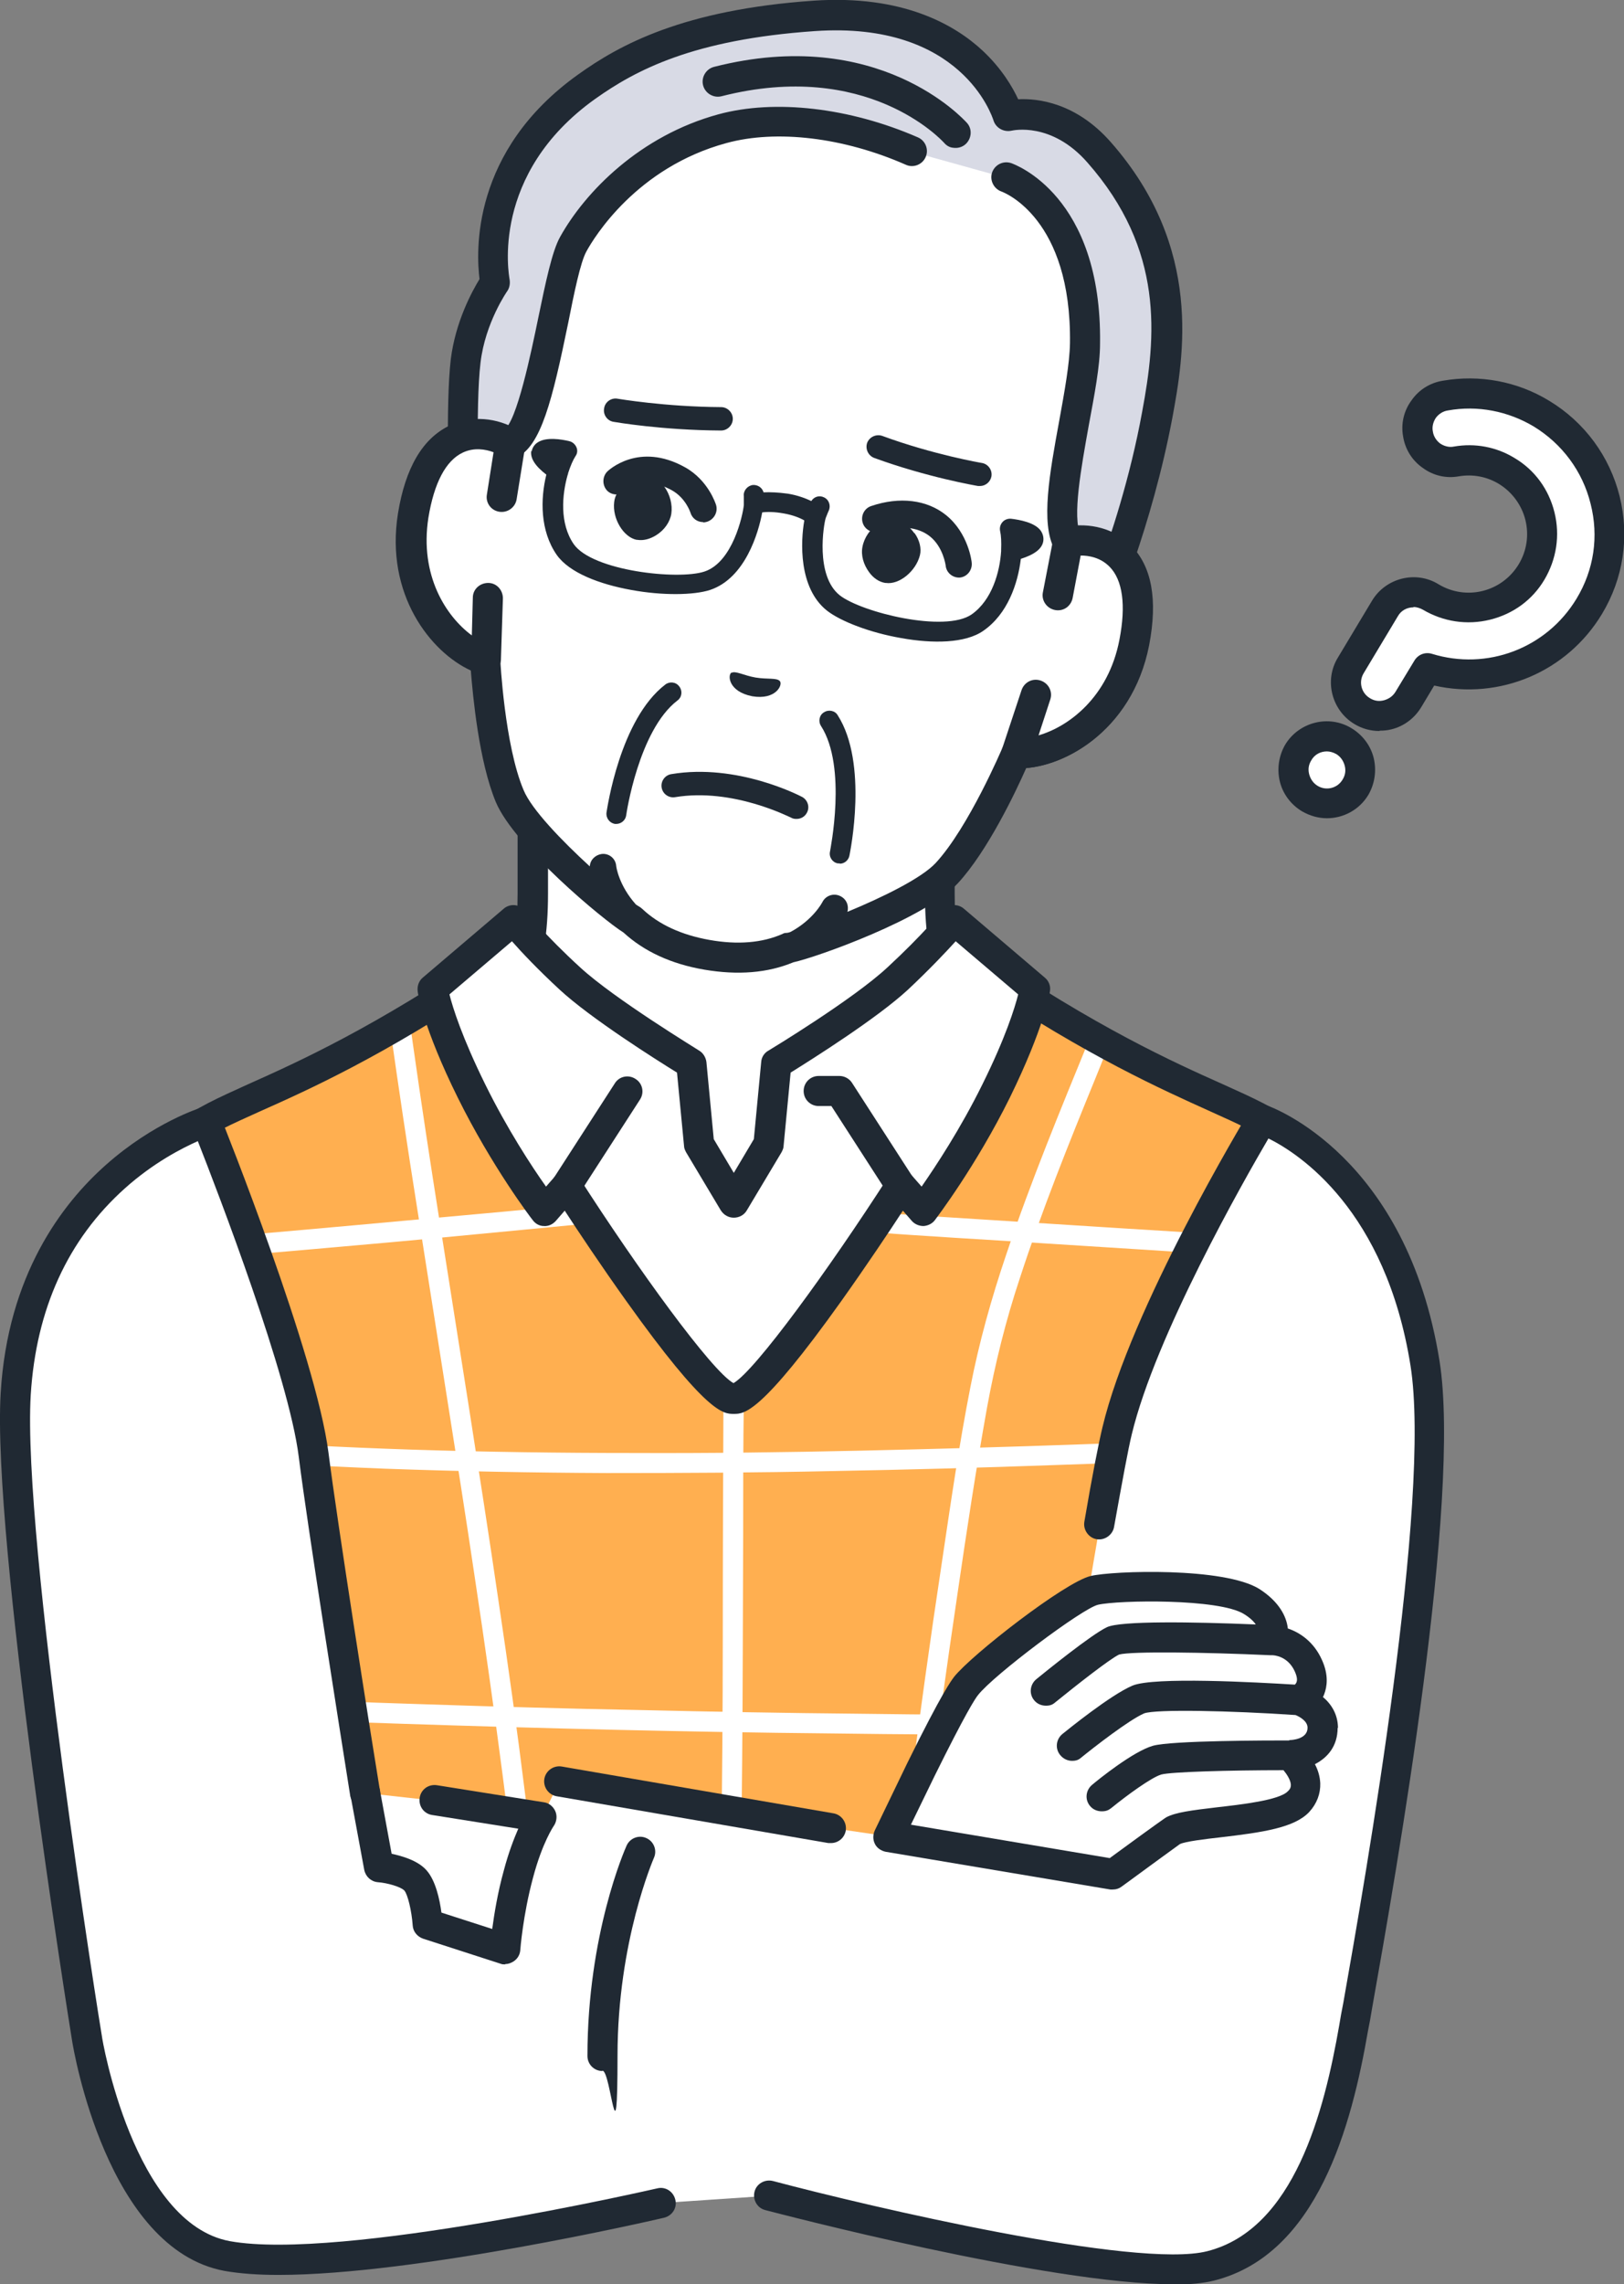 <?xml version="1.0" encoding="UTF-8"?>
<svg id="_レイヤー_1" data-name="レイヤー_1" xmlns="http://www.w3.org/2000/svg" version="1.1" viewBox="0 0 486 683.4">
  <rect x="0" y="0" width="486" height="683.4" fill="#808080" stroke="none"/>
  <!-- Generator: Adobe Illustrator 30.0.0, SVG Export Plug-In . SVG Version: 2.1.1 Build 123)  -->
  <defs>
    <style>
      .st0 {
        fill: #202933;
      }

      .st1 {
        fill: #ffaf50;
      }

      .st2 {
        fill: #fff;
      }

      .st3 {
        fill: #d8dae5;
      }
    </style>
  </defs>
  <g>
    <g>
      <path class="st2" d="M297.8,311.4c-10.7-11.3-16.5-20.7-16.5-44.1v-46.2l-60.9,30-60.9-30v46.2c0,23.4-5.8,32.9-16.5,44.1-8.5,9-43,30.7-43,30.7l78.9,74.8h82.9l78.9-74.8s-34.4-21.7-43-30.7Z"/>
      <path class="st0" d="M261.9,421.5c-1.2,0-2.4-.5-3.3-1.4-1.7-1.8-1.6-4.7.2-6.4l74.7-70.9c-9.9-6.4-32.1-21-39-28.3-11.7-12.4-17.7-23.1-17.7-47.2v-38.9l-54.4,26.8c-1.3.6-2.7.6-4,0l-54.4-26.8v38.9c0,24.1-6,34.8-17.7,47.2-6.9,7.3-29,21.9-39,28.3l74.7,70.9c1.8,1.7,1.9,4.6.2,6.4s-4.6,1.9-6.4.2l-78.9-74.8c-1-1-1.5-2.3-1.4-3.7.1-1.4.9-2.6,2.1-3.4,9.4-6,35.4-23,42.1-30,10.5-11.1,15.2-19.7,15.2-41v-46.2c0-1.6.8-3,2.1-3.8,1.3-.8,3-.9,4.4-.2l58.9,29,58.9-29c1.4-.7,3-.6,4.4.2,1.3.8,2.1,2.3,2.1,3.8v46.2c0,21.3,4.7,29.9,15.2,41,6.7,7,32.7,24.1,42.1,30,1.2.7,1.9,2,2.1,3.4s-.4,2.7-1.4,3.7l-78.9,74.8c-.9.8-2,1.2-3.1,1.2Z"/>
    </g>
    <g>
      <path class="st1" d="M393.2,354.6c-6.9-27.2-26.3-15.4-101.8-66.7-7.5,22.9-58.4,97.8-71.3,97.8s-63.7-74.9-71.3-97.8c-75.5,51.3-94.9,39.6-101.8,66.7-4.4,36.5,12.9,140.8,12.9,140.8l.6,113.4h320.2l-.4-113.4s17.3-104.3,12.9-140.8Z"/>
      <g>
        <path class="st2" d="M116.8,307.9c2.5,17.6,5.1,35.1,7.9,52.7,2.9,18.4,5.8,36.8,8.7,55.2,3,19,6,37.9,8.8,56.9,2.9,19.2,5.6,38.3,8.1,57.5,2.5,19,4.7,38,6.5,57.1.2,2.4.5,4.7.7,7.1.1,1.6,1.3,3,3,3s3.2-1.4,3-3c-1.8-19.1-3.9-38.2-6.3-57.2-2.4-19.4-5.1-38.7-8-58.1-2.8-19.2-5.8-38.4-8.8-57.6-2.9-18.6-5.9-37.2-8.8-55.8-2.8-17.7-5.5-35.4-8-53.1-.3-2.1-.6-4.3-.9-6.4-.2-1.6-2.3-2.5-3.7-2.1-1.7.5-2.3,2.1-2.1,3.7h0Z"/>
        <path class="st2" d="M216.5,418.5c-.1,23.7-.2,47.5-.2,71.2,0,22.3-.2,44.5-.5,66.8-.2,13.6-.4,27.1-.7,40.7,0,3.9,5.9,3.9,6,0,.5-23.4.8-46.8,1-70.2.2-22.3.2-44.7.3-67,0-13.8,0-27.6.2-41.3,0-3.9-6-3.9-6,0h0Z"/>
        <path class="st2" d="M326.2,310.4c-8.8,21.5-17.7,43-25.1,65-4.4,13-8.1,26.2-10.7,39.6-3.4,17.3-5.9,34.8-8.5,52.2-3.5,23.1-6.7,46.3-9.7,69.5-2.7,20.7-5.2,41.4-7,62.2-.2,2.1-.3,4.1-.5,6.2-.1,1.6,1.5,3,3,3s2.9-1.4,3-3c1.5-20,3.9-39.9,6.4-59.8,2.9-23,6.1-45.9,9.5-68.9,2.7-18.5,5.5-37,8.8-55.4,2.4-13.1,5.6-26,9.8-38.6,6.6-20.3,14.6-40.2,22.7-60,1.4-3.5,2.8-7,4.3-10.4.6-1.5-.7-3.3-2.1-3.7-1.7-.5-3.1.6-3.7,2.1h0Z"/>
        <path class="st2" d="M53.6,435.6c20.5,1.8,41.1,3,61.7,3.8,22.1.8,44.2,1.2,66.3,1.3,22.6,0,45.3-.1,67.9-.6,22.1-.4,44.3-1,66.4-1.8,20.9-.7,41.7-1.5,62.6-2.3,2.4,0,4.9-.2,7.3-.3,3.8-.2,3.9-6.2,0-6-20.6.8-41.3,1.7-61.9,2.4-22.1.8-44.2,1.4-66.3,1.9-22.6.5-45.3.8-67.9.7-22.1,0-44.2-.3-66.3-1-20.8-.7-41.7-1.7-62.5-3.4-2.4-.2-4.9-.4-7.3-.6-1.6-.1-3,1.5-3,3s1.4,2.9,3,3h0Z"/>
        <path class="st2" d="M245,367.5c18.4,1.4,36.7,2.6,55.1,3.7,21.6,1.4,43.1,2.7,64.7,4.1,9.3.6,18.6,1.2,27.9,2,1.6.1,3-1.5,3-3s-1.4-2.9-3-3c-18.4-1.4-36.7-2.6-55.1-3.7-21.6-1.4-43.1-2.7-64.7-4.1-9.3-.6-18.6-1.2-27.9-2-1.6-.1-3,1.5-3,3s1.4,2.9,3,3h0Z"/>
        <path class="st2" d="M47.7,377.3c18.1-1.1,36.1-2.7,54.1-4.3,20.8-1.8,41.5-3.8,62.3-5.8,9.2-.9,18.4-1.8,27.6-2.6,1.6-.2,3-1.3,3-3s-1.4-3.2-3-3c-18,1.7-36,3.5-54.1,5.1-20.8,1.9-41.5,3.8-62.3,5.6-9.2.8-18.4,1.5-27.6,2-1.6,0-3,1.3-3,3s1.4,3.1,3,3h0Z"/>
        <path class="st2" d="M62.5,513.4c19.1.9,38.3,1.7,57.5,2.3,21.1.7,42.3,1.3,63.4,1.8,21.7.5,43.5.9,65.2,1.1,21.2.3,42.4.4,63.6.4,19.5,0,39.1,0,58.6-.3,2.2,0,4.4,0,6.6,0,3.9,0,3.9-6.1,0-6-19.2.3-38.3.4-57.5.4-21.1,0-42.3-.1-63.4-.4-21.7-.2-43.5-.6-65.2-1.1-21.2-.4-42.4-1-63.6-1.7-19.5-.6-39.1-1.4-58.6-2.3-2.2-.1-4.4-.2-6.6-.3-3.9-.2-3.9,5.8,0,6h0Z"/>
      </g>
      <path class="st0" d="M60.6,613.4c-2.5,0-4.5-2-4.5-4.5l-.6-113c-1.3-7.8-17.2-105.7-12.9-141.8,0-.2,0-.4.1-.6,4.2-16.8,13.4-20.9,31.5-29.1,15-6.7,37.7-16.9,72.1-40.3,1.2-.8,2.6-1,4-.5,1.3.5,2.4,1.5,2.8,2.9,3.3,10.2,16.9,33.4,32.4,55.3,19.5,27.7,31.3,38.6,34.6,39.3,3.3-.7,15.1-11.6,34.6-39.3,15.4-21.9,29-45.2,32.4-55.3.4-1.3,1.5-2.4,2.8-2.9,1.3-.5,2.8-.3,4,.5,34.4,23.4,57.1,33.6,72.1,40.3,18.2,8.2,27.3,12.3,31.5,29.1,0,.2,0,.4.1.6,4.3,36-11.6,133.8-12.9,141.7l.4,113c0,2.5-2,4.5-4.5,4.5-2.5,0-4.5-2-4.5-4.5l-.4-113.4c0-.3,0-.5,0-.8.2-1,17.1-103.5,12.9-139.3-3.2-12.3-9.1-15-26.4-22.8-14.6-6.6-36.4-16.3-68.8-37.9-6.2,14.2-20.3,36.5-32.1,53.2-8.2,11.6-16,21.5-22.5,28.7-10.9,12-15.8,13.5-18.8,13.5s-8-1.5-18.8-13.5c-6.5-7.2-14.3-17.1-22.5-28.7-11.8-16.7-25.9-39-32.1-53.2-32.4,21.6-54.2,31.4-68.8,37.9-17.3,7.8-23.2,10.4-26.4,22.8-4.2,35.8,12.7,138.2,12.9,139.3,0,.2,0,.5,0,.7l.6,113.4c0,2.5-2,4.5-4.5,4.5h0Z"/>
    </g>
    <path class="st2" d="M377.9,334.9s-35,57.7-43.4,93.2c-4.9,20.4-21.6,128.2-21.6,128.2l-64.1-9.4-81.3-14-5.4,10.9-50.4,5.3-2.4-12.7s-11.6-71.4-15.4-101.2c-3.7-28.8-32.1-99.6-32.1-99.6,0,0-53.1,16.2-57,81.4-2.7,43.9,21.3,192.9,21.3,192.9,0,0,9.5,59,42,65,34.3,6.3,129.7-15.8,129.7-15.8l32.5-2.2s105.4,27.8,132.3,21c26.9-6.8,37.2-39.3,42.8-71.3,5.6-32,28.2-155.4,21.3-198.8-9.5-59.4-48.7-73-48.7-73Z"/>
    <g>
      <path class="st2" d="M109.2,536.4l4.1,22.2s8,.7,10.9,4c3,3.3,3.7,13.1,3.7,13.1l23.2,7.5s.8-10.7,3.9-22.4c3.1-11.7,6.9-17,6.9-17l-32-5.1-20.8-2.3Z"/>
      <path class="st0" d="M151.2,587.7c-.5,0-.9,0-1.4-.2l-23.2-7.5c-1.7-.6-3-2.1-3.1-4-.3-4.3-1.5-9.3-2.5-10.4-1-1.1-5.1-2.3-8-2.5-2-.2-3.6-1.7-4-3.7l-4.1-22.2c-.5-2.4,1.2-4.8,3.6-5.2,2.4-.5,4.8,1.2,5.2,3.6l3.5,19c3.2.7,7.8,2,10.4,4.9,2.8,3.1,4,8.9,4.5,12.7l15.2,4.9c.6-4.4,1.6-10.8,3.5-17.6,1.4-5.3,3-9.4,4.3-12.4l-25.8-4.1c-2.5-.4-4.1-2.7-3.7-5.2.4-2.5,2.7-4.1,5.2-3.7l32,5.1c1.5.2,2.8,1.3,3.4,2.7s.4,3.1-.5,4.4c0,0-3.4,4.9-6.2,15.5-3,11.1-3.8,21.5-3.8,21.6-.1,1.4-.8,2.6-2,3.4-.8.5-1.6.8-2.5.8Z"/>
    </g>
    <g>
      <path class="st2" d="M275.5,529.4c5.2-10.5,11-21.8,13.5-25,4.9-6.2,32-27.1,38.4-28.6,6.4-1.5,38.1-2.3,47.1,3.3,9,5.6,6.1,11.6,6.1,11.6,0,0,7.5-.1,11,7.6s-2.8,10.4-2.8,10.4c0,0,7.2,2.2,7.2,8.3s-10,8.2-10,8.2c0,0,8.6,7.6,2.7,13.9-5.9,6.4-31.9,5.7-37.6,8.7-1,.5-17.8,13-17.8,13l-67.3-11.3,9.7-20.1Z"/>
      <path class="st0" d="M400.4,517c0-4.1-2-7.2-4.5-9.3.2-.3.3-.6.4-.9.8-2.1,1.4-5.6-.7-10.2-2.4-5.4-6.6-8.2-10.2-9.4-.4-3.6-2.6-8-8.5-11.8-10.5-6.6-43.8-5.5-50.5-3.9-7.7,1.8-35.7,23.6-40.9,30.2-.8,1.1-3.4,4.3-14,25.8,0,0,0,0,0,0l-9.7,20.1c-.6,1.3-.6,2.8,0,4,.6,1.3,1.9,2.1,3.2,2.4l67.3,11.3c.2,0,.5,0,.7,0,1,0,1.9-.3,2.7-.9,7.5-5.5,16-11.7,17.4-12.7,1.7-.8,7.6-1.5,12-2,12.9-1.5,22.3-2.9,26.7-7.6,2.3-2.5,3.4-5.5,3.3-8.6-.1-2.1-.7-4-1.6-5.7,3.7-1.9,6.8-5.3,6.8-10.9ZM385.9,520.7c-5.9,0-35.3,0-40.9,1.6-5.9,1.7-16.2,10-18.2,11.7-1.9,1.6-2.2,4.4-.6,6.3.9,1.1,2.2,1.6,3.5,1.6s2-.3,2.9-1c4.4-3.6,11.9-9.1,14.9-10,2.8-.8,20.4-1.3,36.6-1.3,1,1.2,2.1,2.9,2.2,4.3,0,.5,0,1.2-.9,2-2.5,2.7-14.2,4-21.2,4.8-7.6.9-12.4,1.5-15.2,3-.3.2-1.2.7-16.9,12.2l-59.5-10,7.1-14.6c9.2-18.6,12.1-23.1,13-24.2,4.7-6,31.2-25.9,35.9-27,6.1-1.4,36.3-1.9,43.7,2.8,1.8,1.1,2.9,2.2,3.5,3.1-19.1-.8-40.4-1.1-44.5.8-4.7,2.2-18.5,13.4-21.2,15.6-1.9,1.6-2.2,4.4-.6,6.3.9,1.1,2.2,1.6,3.5,1.6s2-.3,2.8-1c6.3-5.1,16.2-12.9,19.1-14.3,3.6-1,25.6-.7,45.2.2,0,0,0,0,.1,0,0,0,.2,0,.3,0,0,0,0,0,0,0,0,0,.1,0,.2,0,.5,0,4.7.2,6.8,4.9.8,1.8.9,3.1,0,3.9-11.5-.7-42.2-2.4-48.6.3-6.6,2.8-19.5,13.3-21,14.5-1.9,1.6-2.2,4.4-.6,6.3.9,1.1,2.2,1.7,3.5,1.7s2-.3,2.8-1c3.7-3,14.2-11.2,18.8-13.2,3.5-1.3,26.1-.8,45.3.5,1,.4,3.6,1.7,3.6,3.8,0,3.4-4.6,3.7-5.5,3.7Z"/>
    </g>
    <g>
      <path class="st2" d="M191.6,554s-11.3,25.2-11.3,61l11.3-61Z"/>
      <path class="st0" d="M180.3,619.6c-2.5,0-4.5-2-4.5-4.5,0-36.4,11.2-61.8,11.7-62.9,1-2.3,3.7-3.3,5.9-2.3,2.3,1,3.3,3.7,2.3,5.9-.1.3-10.9,24.9-10.9,59.2s-2,4.5-4.5,4.5Z"/>
    </g>
    <path class="st0" d="M83.3,680.6c-6.1,0-11.6-.4-16.1-1.2-35.2-6.5-45.2-66.2-45.6-68.7-1-6.1-24-150.1-21.4-193.9,2.1-35.3,18.3-56.6,31.5-68.3,14.3-12.7,28.1-17,28.7-17.2,2.2-.7,4.6.5,5.5,2.6,1.2,2.9,28.7,71.7,32.4,100.7,2.7,21.3,12.4,82.8,15.4,101.1.4,2.5-1.3,4.8-3.7,5.2-2.5.4-4.8-1.3-5.2-3.7-2.9-18.4-12.7-79.9-15.4-101.4-3-24-24.1-78.9-30.2-94.4-4.7,2.1-13.2,6.4-21.8,14.1-17.1,15.3-26.6,36.1-28.2,61.8-2.6,42.9,21,190.5,21.3,191.9,0,.6,9.4,56,38.3,61.3,33,6,127-15.6,127.9-15.8,2.4-.6,4.8.9,5.4,3.4.6,2.4-.9,4.8-3.4,5.4-3.4.8-74.2,17.1-115.4,17.1Z"/>
    <path class="st0" d="M248.7,551.4c-.3,0-.5,0-.8,0l-81.3-14c-2.4-.4-4.1-2.7-3.7-5.2.4-2.4,2.7-4.1,5.2-3.7l81.3,14c2.4.4,4.1,2.7,3.7,5.2-.4,2.2-2.3,3.7-4.4,3.7Z"/>
    <path class="st0" d="M351.3,683.4c-37.7,0-118.4-21.2-122.3-22.2-2.4-.6-3.8-3.1-3.2-5.5.6-2.4,3.1-3.8,5.5-3.2,29,7.7,108.9,26.4,130,21,26-6.6,35-41.8,39.5-67.7.3-1.9.7-4.1,1.2-6.6,6.6-37.3,26.5-150.6,20.1-190.7-7.4-46.4-33.2-63.3-42.5-67.9-7.5,12.8-33.8,59-40.9,88.5-1.1,4.5-2.8,13.8-5.3,27.7-.4,2.4-2.8,4.1-5.2,3.7-2.4-.4-4.1-2.8-3.7-5.2,2.4-14.1,4.3-23.6,5.4-28.2,8.5-35.8,42.5-92.1,43.9-94.5,1.1-1.8,3.3-2.6,5.3-1.9,1.7.6,41.9,15.2,51.7,76.5,6.6,41.6-12.8,152.1-20.2,193.7-.4,2.5-.8,4.7-1.2,6.6-4.9,28.4-15.1,67-46.1,74.8-3.2.8-7.4,1.2-12.3,1.2Z"/>
    <g>
      <path class="st2" d="M219.5,359.7l-10.4-17.4-2.3-24.1s-25.6-15.5-36.4-25.4c-10.7-9.9-16.9-17.5-16.9-17.5l-24.2,20.6s1.6,10.1,11.6,30.5c10.1,20.4,21.9,35.8,21.9,35.8l6.6-7.6s40.9,63.8,50,63.8,50-63.8,50-63.8l6.6,7.6s11.8-15.4,21.9-35.8c10.1-20.4,11.6-30.5,11.6-30.5l-24.2-20.6s-6.2,7.6-16.9,17.5c-10.7,9.9-36.3,25.4-36.4,25.4l-2.3,24.1s-10.4,17.4-10.4,17.4Z"/>
      <path class="st0" d="M219.5,423c-3,0-8,0-32.1-33.8-7.5-10.5-14.5-21-18.4-27l-2.7,3.1c-.9,1-2.2,1.6-3.5,1.5-1.4,0-2.6-.7-3.4-1.8-.5-.6-12.2-16-22.4-36.6-10.3-20.8-12-31.4-12-31.8-.2-1.5.3-3.1,1.5-4.1l24.2-20.6c.9-.8,2.1-1.2,3.3-1.1,1.2.1,2.3.7,3.1,1.6,0,0,6.1,7.5,16.5,17,10.3,9.5,35.4,24.7,35.6,24.9,1.2.7,2,2,2.2,3.4l2.2,23.1,6,10.1,6-10.1,2.2-23.1c.1-1.4.9-2.7,2.2-3.4.5-.3,25.3-15.3,35.6-24.9,10.4-9.6,16.4-16.9,16.5-17,.8-.9,1.9-1.5,3.1-1.6,1.2-.1,2.4.3,3.3,1.1l24.2,20.6c1.2,1,1.8,2.6,1.5,4.1,0,.4-1.8,11-12,31.8-10.2,20.6-21.9,35.9-22.4,36.6-.8,1.1-2.1,1.7-3.4,1.8-1.3,0-2.6-.5-3.5-1.5l-2.7-3.1c-3.9,6-11,16.6-18.4,27-24.1,33.8-29.1,33.8-32.1,33.8ZM220,414s0,0,0,0h0ZM169.5,350.2c.1,0,.2,0,.3,0,1.4.1,2.7.9,3.5,2.1,17.5,27.3,39.7,57.9,46.2,61.5,6.5-3.7,28.7-34.3,46.2-61.5.8-1.2,2-2,3.5-2.1,1.4-.1,2.8.5,3.7,1.5l2.9,3.3c4.1-5.9,11.6-17.2,18.2-30.6,6.9-13.9,9.7-22.9,10.7-26.9l-18.7-15.9c-2.9,3.2-7.8,8.4-14.3,14.5-9.3,8.6-28.7,20.8-35.1,24.8l-2.1,21.9c0,.7-.3,1.3-.6,1.9l-10.4,17.4c-.8,1.4-2.3,2.2-3.9,2.2s-3-.8-3.9-2.2l-10.4-17.4c-.3-.6-.6-1.2-.6-1.9l-2.1-21.9c-6.3-3.9-25.8-16.2-35.1-24.8-6.6-6.1-11.4-11.2-14.3-14.5l-18.7,15.9c1,4,3.8,12.9,10.7,26.9,6.6,13.4,14,24.7,18.2,30.6l2.9-3.3c.9-1,2.1-1.5,3.4-1.5Z"/>
    </g>
    <path class="st0" d="M269.5,359.2c-1.5,0-2.9-.7-3.8-2.1l-16.9-26.2h-3.8c-2.5,0-4.5-2-4.5-4.5s2-4.5,4.5-4.5h6.2c1.5,0,3,.8,3.8,2.1l18.2,28.2c1.3,2.1.8,4.9-1.3,6.2-.8.5-1.6.7-2.4.7Z"/>
    <path class="st0" d="M169.5,359.2c-.8,0-1.7-.2-2.4-.7-2.1-1.3-2.7-4.1-1.3-6.2l18.2-28.2c1.3-2.1,4.1-2.7,6.2-1.3,2.1,1.3,2.7,4.1,1.3,6.2l-18.2,28.2c-.9,1.3-2.3,2.1-3.8,2.1Z"/>
  </g>
  <g>
    <g>
      <g>
        <path class="st2" d="M255.9,25.2c-64.8-11.4-83.1,26.3-85.8,31.9-2.7,5.7-7.7,20.3-9.9,32.6l-7.6,42.9c-8.6-5.1-24.6-5.6-29,21.5-3.8,24,11.3,39.9,21.7,43.2,0,0,1.3,26.5,7.3,40.8,5,12.1,31.9,34.4,36.7,37.1,4.6,4.4,11.6,8.4,22.3,10.3,10.7,1.9,18.6.5,24.5-2.1,5.5-.9,38.3-12.7,47.2-22.3,10.5-11.4,20.8-35.8,20.8-35.8,10.9.5,30.5-9.2,35.1-33.1,5.2-27-10-32-19.8-30.1l7.6-42.9c2.2-12.4,2.5-27.8,1.9-34.1s-4.9-47.9-69.7-59.3l-3.4-.6Z"/>
        <path class="st0" d="M134.6,127.3c4.4-2.1,9.6-2.4,14.5-1l2.2-12.6c2.7,2.4,5.4,4.9,7.8,7.5l-2.2,12.2c-.3,1.5-1.2,2.7-2.6,3.3-1.3.6-2.9.5-4.2-.2-1.5-.9-6.7-3.6-11.9-1.1-5.1,2.4-8.7,9.1-10.3,19.5-3.5,21.8,10.4,35.6,18.6,38.1,1.8.6,3.1,2.2,3.2,4.1,0,.3,1.3,25.9,7,39.3,2.4,5.8,11.5,15.2,19.8,22.8.1-1.9,1.6-3.4,3.5-3.7,2.2-.3,4.2,1.3,4.4,3.5,0,.3.8,5.9,5.9,11.6.4.3.8.5,1.1.7.3.2.6.4.9.7,4.9,4.6,11.6,7.7,20,9.2,8.4,1.5,15.8.9,21.9-1.8.3-.2.7-.3,1.1-.3.3,0,.8-.1,1.3-.3,6.7-3.6,9.4-8.7,9.5-8.9,1-2,3.4-2.8,5.4-1.8,1.8.9,2.6,2.8,2.1,4.7,10.4-4.3,22.1-10,26.4-14.6,9.9-10.7,19.9-34.3,20-34.5.7-1.7,2.5-2.8,4.4-2.7,8.6.4,26.3-7.8,30.5-29.5,2-10.3.9-17.9-3-21.9-1.8-1.8-4-2.7-6-3.1-2.4-.4-4.6-.1-5.5,0-1.5.3-2.9-.2-4-1.2-1.1-1-1.5-2.5-1.3-4l1.7-9.6c3.6-2.8,7.3-5.4,10.6-8.4l-2.5,14c5.1.4,9.9,2.4,13.3,5.9,6.3,6.3,8.1,16.4,5.5,29.9-4.7,24.2-23.5,35.6-36.6,36.7-3,6.8-11.5,24.8-20.5,34.5-9.7,10.5-42.2,22.1-49.2,23.6-7.7,3.2-16.6,3.9-26.6,2.2s-18.1-5.5-24.2-11.1c-6.1-3.8-32.6-25.8-38.2-39-5.1-12.2-6.9-31.9-7.5-39.4-12-5.5-25.7-22.7-21.8-47,2.2-13.6,7.4-22.5,15.4-26.2Z"/>
      </g>
      <g>
        <path class="st3" d="M301.8,34.7s-9.8-33.2-58-29.9c-36.8,2.5-55.2,11.9-68.2,21.2-34.4,24.6-27.4,58.6-27.4,58.6,0,0-7.2,10.1-8.8,23.5-1.6,13.4-.5,42.9-.5,42.9,0,0,6.2-14.9,13.7-18.1,9.5-4.2,13.5-49.9,18.9-59.7,6-10.9,20.9-28,44.7-34.5,14.1-3.8,34.9-2.9,56.7,6.7l28.4,7.9s24.1,8.1,23.5,49.7c-.2,16.7-10.7,48.9-5.3,59.3,3,5.7,8.8,22.1,8.8,22.1,0,0,12-27.2,18.1-60.2,4.2-22.4,7.2-50.4-17.4-78.4-12.8-14.6-27.2-10.9-27.2-10.9Z"/>
        <path class="st0" d="M328.3,188.7c0,0-.1,0-.2,0-1.8,0-3.5-1.3-4.1-3,0-.2-5.7-16.2-8.5-21.5-4.1-7.8-1.4-22.6,1.5-38.4,1.6-8.8,3.1-17.1,3.2-23.1.5-37.4-19.7-45.1-20.5-45.4-2.3-.8-3.6-3.4-2.8-5.7.8-2.3,3.3-3.6,5.7-2.8,1.1.4,27.2,9.7,26.6,54,0,6.8-1.7,15.4-3.4,24.6-2.2,12.3-5,27.5-2.4,32.6,1.4,2.6,3.2,7.2,4.9,11.6,4-10.8,9.9-28.6,13.5-48.4,4.2-22.4,6.7-48.4-16.4-74.6-10.7-12.2-22.2-9.6-22.7-9.5-2.3.5-4.7-.8-5.4-3.1-.4-1.2-9.6-29.7-53.4-26.7-36.5,2.5-53.7,11.7-65.8,20.3-31.5,22.5-25.8,52.7-25.6,54,.2,1.2,0,2.5-.7,3.5,0,0-6.6,9.4-8,21.4-.8,6.6-.9,17.5-.8,26.5,2.3-2.8,4.9-5.2,7.8-6.4,3.8-2.1,8.2-23.4,10.3-33.6,2.2-10.6,4.1-19.8,6.5-24.1,7.5-13.5,23.9-30.3,47.4-36.7,16.9-4.6,39.3-2,59.7,6.9,2.3,1,3.3,3.7,2.3,5.9-1,2.3-3.7,3.3-5.9,2.3-18.6-8.2-38.7-10.6-53.7-6.5-26.9,7.3-39.6,28.2-41.9,32.4-1.8,3.2-3.7,12.5-5.5,21.6-4.7,22.8-8.1,36.8-15.5,40.1-4,1.7-9.1,10.3-11.4,15.8-.8,1.9-2.9,3.1-5,2.7-2.1-.4-3.6-2.1-3.7-4.3,0-1.2-1.1-30,.5-43.6,1.4-11.3,6.4-20.4,8.6-24-1-8-2.6-38.3,29.5-61.2C185.4,13.4,204.5,2.9,243.5.2c26.5-1.8,42.1,7.1,50.5,14.9,5.8,5.4,9.1,11.1,10.7,14.6,5.9-.3,17.3,1,27.7,12.8,27.9,31.7,21.7,64.6,18.5,82.2-6.2,33.1-17.9,60.1-18.4,61.2-.7,1.6-2.3,2.7-4.1,2.7Z"/>
      </g>
      <path class="st0" d="M285.2,44.2c1.3.2,2.7-.1,3.8-1.1,1.8-1.7,2-4.5.4-6.3-1.1-1.2-26.6-29.3-75.7-16.8-2.4.6-3.9,3.1-3.3,5.5.6,2.4,3.1,3.9,5.5,3.3,43.5-11.1,65.8,13,66.7,14,.7.8,1.6,1.3,2.6,1.4Z"/>
      <g>
        <path class="st2" d="M319.5,162.1l-3.1,16-6.4,29.8-5.8,17.5c10.9.5,30.5-9.2,35.1-33.1,5.2-27-10-32-19.8-30.1Z"/>
        <path class="st0" d="M303.5,229.8c.2,0,.4,0,.6,0,13.1.7,34.7-10.6,39.8-36.8,2.6-13.6.8-23.6-5.5-29.9-4.8-4.9-12.2-6.9-19.6-5.5-1.8.3-3.2,1.8-3.6,3.6l-3.1,16c-.5,2.4,1.1,4.8,3.6,5.3,2.5.5,4.8-1.1,5.3-3.6l2.4-12.7c2.5,0,5.9.6,8.6,3.3,4,4,5,11.6,3,21.9-3.3,17.2-15.2,26-24.2,28.6l3.5-10.7c.8-2.4-.5-4.9-2.9-5.7-2.4-.8-4.9.5-5.7,2.9l-5.8,17.5c-.4,1.3-.2,2.8.6,4,.7,1,1.7,1.7,2.9,1.9Z"/>
      </g>
      <g>
        <path class="st2" d="M123.7,154.2c-3.8,24,11.3,39.9,21.7,43.2l.6-18.5,4.1-30.2,2.6-16.1c-8.6-5.1-24.6-5.6-29,21.5Z"/>
        <path class="st0" d="M144.6,201.8c1.2.2,2.4,0,3.4-.8,1.1-.8,1.8-2.1,1.9-3.5l.6-18.5c0-2.5-1.9-4.6-4.4-4.6-2.5,0-4.6,1.9-4.6,4.4l-.3,11.3c-7.6-5.6-15.7-17.8-13-35.2,1.7-10.4,5.2-17.1,10.3-19.5,3.4-1.6,6.8-1,9.2-.1l-2,12.7c-.4,2.4,1.2,4.7,3.7,5.1,0,0,0,0,0,0,2.5.4,4.8-1.3,5.2-3.7l2.6-16.1c.3-1.8-.6-3.6-2.1-4.6-6.5-3.9-14.1-4.4-20.3-1.5-8,3.8-13.2,12.6-15.4,26.2-4.2,26.3,12.3,44.3,24.8,48.2.2,0,.4,0,.5.1Z"/>
      </g>
    </g>
    <path class="st0" d="M187.6,144.6c2.1-1.5,4.5-2.2,6.7-1.9,1.7.3,3.3,1.3,4.5,2.9,1.7,2.3,2.5,5.4,2.1,8.1-.4,2.5-2.1,4.9-4.5,6.4-1.9,1.2-3.9,1.7-5.7,1.4,0,0-.1,0-.2,0-3.9-.8-7.3-6.3-6.7-11.3.2-2.1,1.6-4.2,3.7-5.7Z"/>
    <path class="st0" d="M273.6,159.5c-1.5-2.1-3.5-3.6-5.6-4-1.7-.3-3.5.1-5.2,1.2-2.4,1.5-4.2,4.2-4.7,6.9-.5,2.5.3,5.3,2,7.6,1.3,1.8,3,2.9,4.8,3.2,0,0,.1,0,.2,0,4,.6,9-3.5,10.2-8.3.5-2-.1-4.5-1.6-6.6Z"/>
    <path class="st0" d="M287,172.8c-2,0-3.8-1.5-4-3.6,0,0-.7-5.6-4.8-8.8-3.6-2.8-9-3.3-14.9-1.4-2.1.7-4.4-.4-5.1-2.5-.7-2.1.4-4.4,2.5-5.1,8.5-2.9,16.7-1.9,22.4,2.7,6.7,5.4,7.7,13.9,7.7,14.3.2,2.2-1.4,4.2-3.6,4.4-.1,0-.3,0-.4,0Z"/>
    <path class="st0" d="M210.4,156.2c-1.7,0-3.3-1.1-3.8-2.9,0,0-1.4-4.3-5.5-6.6-8.3-4.6-13.3-.4-13.8.1-1.6,1.5-4.1,1.5-5.6,0-1.5-1.6-1.5-4.1,0-5.7.4-.4,9.5-9,23.3-1.3,7,3.9,9.2,11,9.3,11.3.6,2.1-.6,4.3-2.7,5-.4.1-.8.2-1.1.2Z"/>
    <path class="st0" d="M238.3,245c-.6,0-1.1-.1-1.6-.4-.2,0-17.3-9-34.7-6.1-1.9.3-3.7-1-4-2.9-.3-1.9,1-3.7,2.9-4,19.7-3.3,38.3,6.4,39.1,6.8,1.7.9,2.4,3,1.5,4.7-.6,1.2-1.8,1.9-3.1,1.9Z"/>
    <g>
      <path class="st0" d="M251.3,258.3c-.2,0-.4,0-.6,0-1.6-.3-2.7-1.9-2.3-3.6,0-.3,5.2-25.2-2.7-37.5-.9-1.4-.5-3.3.9-4.1,1.4-.9,3.3-.5,4.1.9,9.2,14.4,3.7,40.9,3.5,42-.3,1.4-1.5,2.4-2.9,2.4Z"/>
      <path class="st0" d="M184.5,246.5c-.1,0-.3,0-.4,0-1.6-.2-2.8-1.7-2.6-3.4.2-1.1,4-27.9,17.6-38.3,1.3-1,3.2-.8,4.2.6,1,1.3.8,3.2-.6,4.2-11.6,8.9-15.3,34.1-15.3,34.3-.2,1.5-1.5,2.6-3,2.6Z"/>
    </g>
    <path class="st0" d="M218.9,201.3c1.2-.7,3.7.8,7.2,1.4,3.6.6,6.4,0,7.3,1.1.9,1.1-1.2,5.7-8.3,4.5-7.1-1.4-7.4-6.3-6.2-7.1Z"/>
    <path class="st0" d="M159.1,135.1c.2-1.2.9-2.2,1.9-2.8,2.5-1.6,7-.9,9.4-.3.9.2,1.7.9,2.1,1.8.4.9.3,1.9-.3,2.7-.7,1.1-1.5,2.9-2.2,5.1,0,.1,0,.3-.1.4-1.7,5.9-2.5,14.6,1.8,20.8,5.6,8,31.2,10.8,39.1,8.2,8.5-2.8,11.5-16.9,11.8-19.9,0-.3,0-.5,0-.7,0-1,0-2,0-2-.2-1.6,1.1-3.1,2.7-3.3,1.5-.1,2.8.8,3.2,2.2,1.9-.1,4.3,0,7.3.4,3,.5,5.3,1.4,7,2.2.8-1.3,2.4-1.8,3.8-1.1,1.5.7,2.1,2.5,1.4,4,0,0-.5,1.1-.9,2.2-.6,1.9-3.2,17.2,4.2,23.1,6.5,5.1,31.5,11.3,39.5,5.7,6.1-4.3,8.4-12.7,8.8-18.9,0-.1,0-.3,0-.4.1-2.3,0-4.3-.3-5.6-.2-.9,0-1.9.7-2.7.6-.7,1.6-1.1,2.6-1,2.5.3,7,1.1,8.8,3.5.7,1,1,2.1.8,3.3-.4,2.2-2.6,3.9-6.7,5.2-.9,7.5-4,16.5-11.2,21.5-5.4,3.8-15.2,3.9-24.6,2.2-9.3-1.6-18.1-5-22.2-8.2-8.6-6.8-7.9-20.8-6.8-27-1.2-.7-3.3-1.6-6.2-2.1-2.8-.5-5-.5-6.4-.3-1.1,6.1-5.1,19.7-15.6,23.2-4.9,1.6-14.4,1.7-23.6,0-9.4-1.7-18.5-5.1-22.3-10.5-5-7.2-4.9-16.7-3.1-24-3.4-2.6-4.9-5-4.5-7.2Z"/>
    <path class="st0" d="M215.6,128.8s0,0,0,0c-17.5-.1-31.4-2.5-32-2.6-1.9-.3-3.2-2.2-2.8-4.1.3-1.9,2.2-3.2,4.1-2.8.1,0,14,2.4,30.9,2.5,1.9,0,3.5,1.6,3.5,3.5,0,1.9-1.6,3.5-3.5,3.5Z"/>
    <path class="st0" d="M293.3,145.4c-.2,0-.4,0-.6,0-.6-.1-15.2-2.6-31.1-8.4-1.8-.7-2.7-2.7-2.1-4.5.7-1.8,2.7-2.7,4.5-2.1,15.2,5.6,29.7,8.1,29.8,8.1,1.9.3,3.2,2.1,2.9,4-.3,1.7-1.8,2.9-3.4,2.9Z"/>
  </g>
  <g>
    <g>
      <path class="st2" d="M405.7,235.5c-2.8,4.7-9,6.3-13.7,3.4-4.7-2.8-6.3-9-3.4-13.7,2.8-4.7,9-6.3,13.7-3.4,4.7,2.8,6.3,9,3.4,13.7Z"/>
      <path class="st0" d="M397.1,244.8c-2.5,0-5.1-.7-7.5-2.1-3.3-2-5.7-5.2-6.6-8.9-.9-3.8-.3-7.7,1.6-11,4.1-6.8,13.1-9.1,19.9-4.9,3.3,2,5.7,5.2,6.6,8.9.9,3.8.3,7.7-1.6,11-2.7,4.5-7.5,7-12.4,7ZM397.1,224.8c-1.9,0-3.7.9-4.7,2.7-.8,1.3-1,2.7-.6,4.2.4,1.4,1.2,2.6,2.5,3.4,2.6,1.6,6,.7,7.5-1.9h0c.8-1.3,1-2.7.6-4.2-.4-1.4-1.2-2.6-2.5-3.4-.9-.5-1.9-.8-2.8-.8Z"/>
    </g>
    <g>
      <path class="st2" d="M407.7,212.7c-4.7-2.8-6.3-9-3.4-13.7l10.2-17c2.8-4.7,9-6.3,13.7-3.4,10.4,6.3,23.9,2.9,30.2-7.5,6.3-10.4,2.9-23.9-7.5-30.2-4.5-2.7-9.9-3.7-15-2.8-5.4.9-10.6-2.7-11.5-8.2-.9-5.4,2.7-10.6,8.2-11.5,9.9-1.7,20.1.2,28.7,5.4,19.8,11.9,26.3,37.8,14.3,57.6-10.2,16.9-30.4,24.1-48.5,18.4l-5.7,9.4c-2.8,4.7-9,6.3-13.7,3.4Z"/>
      <path class="st0" d="M412.8,218.7c-2.6,0-5.2-.7-7.5-2.1h0c-6.8-4.1-9.1-13.1-4.9-19.9l10.2-17c4.1-6.8,13.1-9.1,19.9-4.9,8.3,5,19,2.3,24-6,2.4-4,3.1-8.7,2-13.2-1.1-4.5-4-8.4-7.9-10.8-3.6-2.2-7.8-3-12-2.3-3.8.7-7.7-.2-10.8-2.5-3.2-2.2-5.3-5.6-5.9-9.4-.7-3.8.2-7.7,2.5-10.8,2.2-3.2,5.6-5.3,9.4-5.9,11-1.9,22.3.2,31.8,6,10.6,6.4,18.1,16.6,21.1,28.6,3,12.1,1.1,24.6-5.3,35.2-10.5,17.4-30.7,25.8-50.2,21.4l-3.9,6.5c-2,3.3-5.2,5.7-8.9,6.6-1.2.3-2.3.4-3.5.4ZM423,181.7c-1.9,0-3.7.9-4.7,2.7l-10.2,17c-1.6,2.6-.7,6,1.9,7.5h0c1.3.8,2.7,1,4.2.6,1.4-.4,2.6-1.2,3.4-2.5l5.7-9.4c1.1-1.8,3.2-2.6,5.2-2,16.5,5.1,34.3-1.6,43.3-16.5,5.2-8.6,6.7-18.6,4.2-28.4-2.4-9.7-8.5-17.9-17-23.1-7.7-4.6-16.8-6.4-25.7-4.8-1.4.2-2.7,1-3.6,2.2-.8,1.2-1.2,2.7-.9,4.1.2,1.4,1,2.7,2.2,3.6,1.2.8,2.7,1.2,4.1.9,6.3-1.1,12.7.1,18.1,3.4,6.1,3.6,10.3,9.4,12,16.3,1.7,6.9.6,14-3,20.1-3.6,6.1-9.4,10.3-16.3,12-6.9,1.7-14,.6-20.1-3-.9-.5-1.9-.8-2.8-.8Z"/>
    </g>
  </g>
</svg>